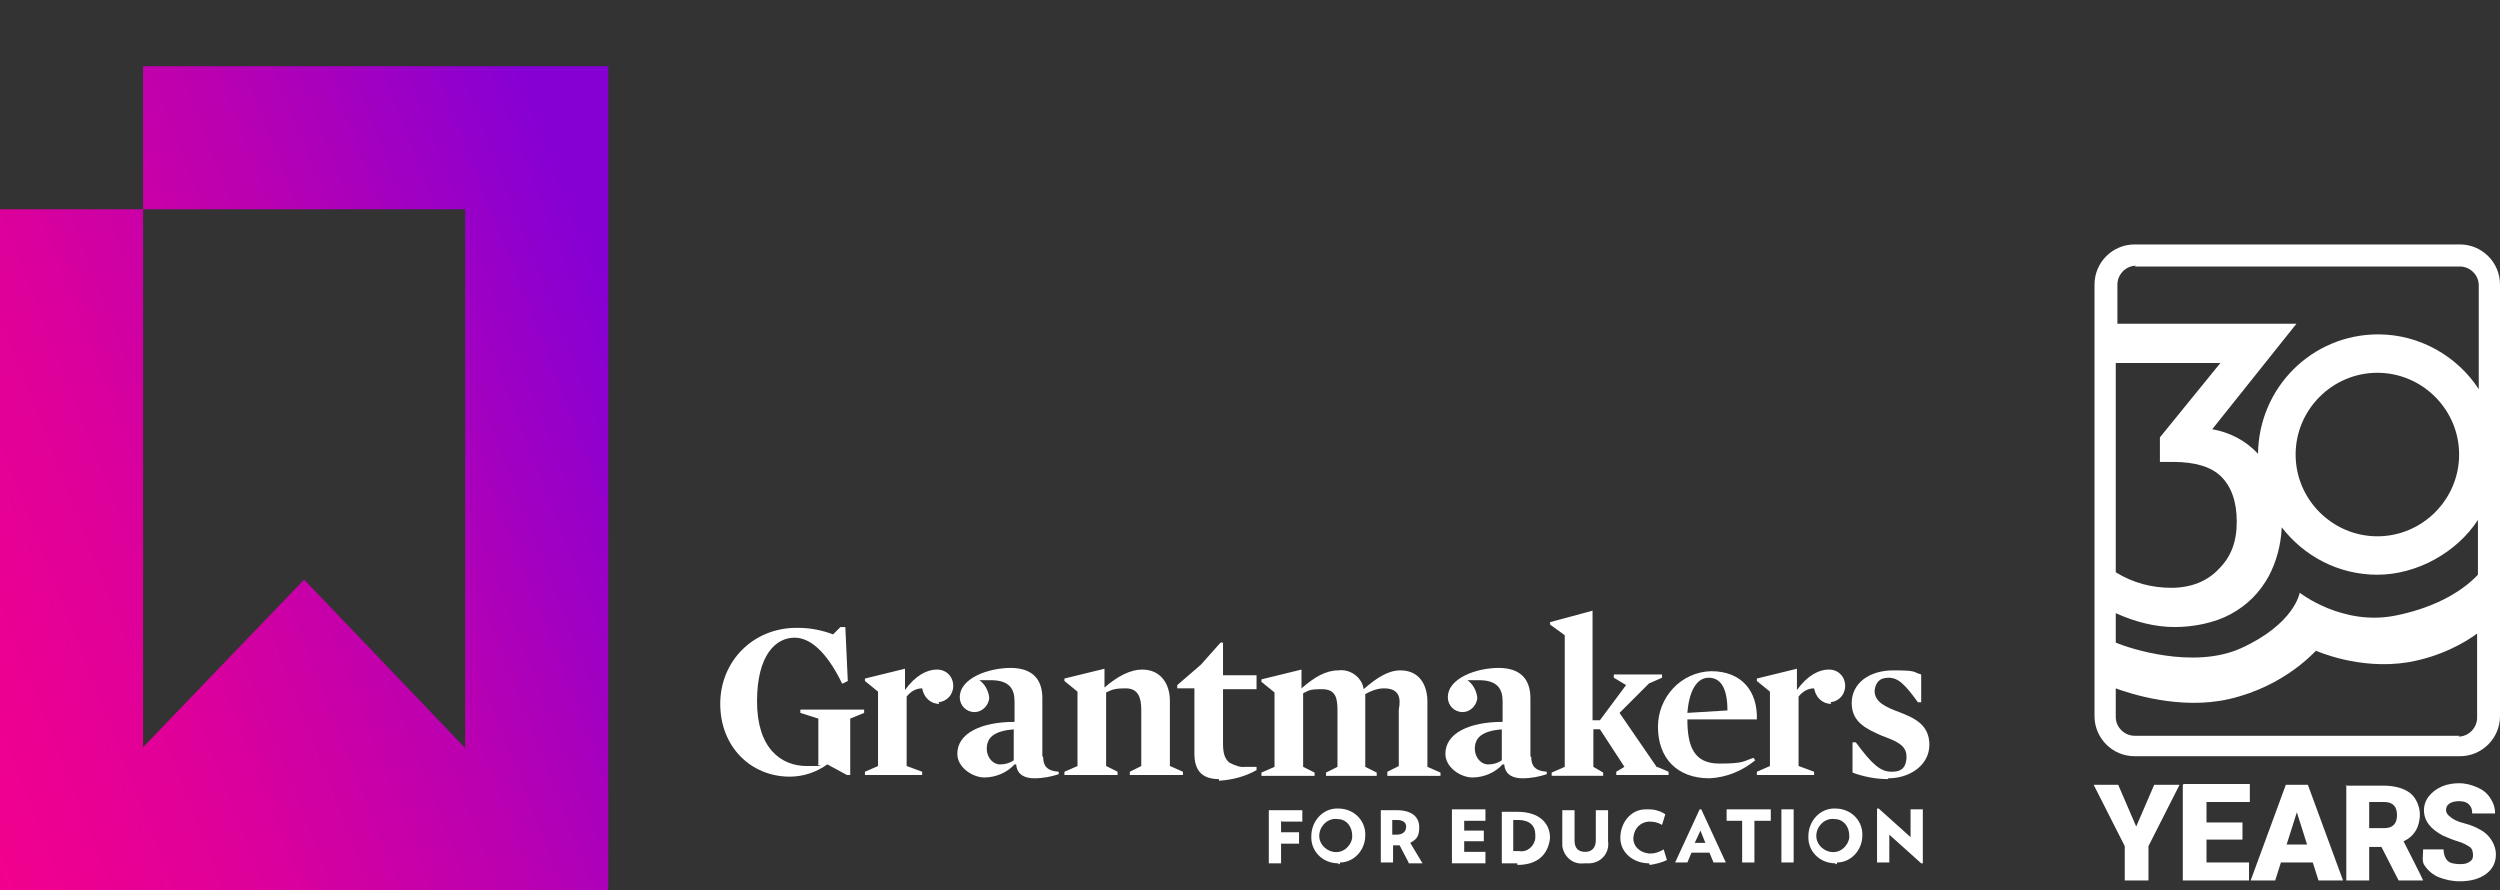 <?xml version="1.0" encoding="UTF-8"?>
<svg xmlns="http://www.w3.org/2000/svg" xmlns:xlink="http://www.w3.org/1999/xlink" version="1.1" viewBox="0 0 305.8 108.9">
  <rect x="0" y="0" width="305.8" height="108.9" fill="#333333" stroke="none"/>
  <!-- Generator: Adobe Illustrator 29.3.1, SVG Export Plug-In . SVG Version: 2.1.0 Build 151)  -->
  <defs>
    <style>
      .st0 {
        fill: url(#linear-gradient);
      }

      .st1 {
        fill: #fff;
      }
    </style>
    <linearGradient id="linear-gradient" x1="-206.7" y1="-195.5" x2="-204.8" y2="-196.5" gradientTransform="translate(15366.2 19797.3) scale(74.4 100.8)" gradientUnits="userSpaceOnUse">
      <stop offset="0" stop-color="#f8f8f8"/>
      <stop offset="0" stop-color="#ff0086"/>
      <stop offset="0" stop-color="#f6008b"/>
      <stop offset=".2" stop-color="#de009a"/>
      <stop offset=".4" stop-color="#b700b3"/>
      <stop offset=".6" stop-color="#8600d4"/>
    </linearGradient>
  </defs>
  <g id="Layer_1">
    <path id="Path_383-2" class="st0" d="M74.4,8.1v100.8H0V25.6h17.5v65.8l19.7-20.5,19.7,20.6V25.6H17.5V8.1h56.9Z"/>
  </g>
  <g id="Layer_2">
    <g id="Group_399">
      <path id="Path_260" class="st1" d="M103,83.6c-1.5-3.1-3.5-5.6-5.8-5.6s-4.6,2.1-4.6,7.8,2.9,7.9,6.1,7.9.9,0,1.4-.2v-5.6l-2.2-.7v-.4h7.8v.4l-1.7.7v6.9h-.4c0,0-2.4-1.3-2.4-1.3-1.4,1-3,1.5-4.6,1.5-4.7,0-8.5-3.6-8.5-8.9s4.1-9.3,9.3-9.3h.3c1.4,0,2.9.3,4.2.8l.9-.9h.6l.3,6.6-.6.3Z"/>
      <path id="Path_261" class="st1" d="M114.9,86.1c-1.1,0-1.9-.8-2.1-1.9-.8,0-1.4.4-1.9,1v8.5l1.9.7v.4h-7v-.4l1.6-.7v-9.1l-1.6-1.3v-.3l4.9-1.2h0c0,0,0,2.6,0,2.6h0c1.3-1.8,2.7-2.5,3.9-2.5s2,.9,2,2c0,1.1-.8,1.9-1.8,2h0Z"/>
      <path id="Path_262" class="st1" d="M127.6,92.6c0,1,.4,1.7,1.9,1.8v.3c-.9.3-1.9.5-3,.5s-2.1-.4-2.2-1.7h-.2c-.9,1-2.3,1.6-3.7,1.6s-3.3-1.2-3.3-2.9c0-2.5,2.9-3.9,7-3.9v-2.5c0-1.5-.6-2.6-2.9-2.6s-.9,0-1.4,0c.7.5,1.1,1.3,1.2,2.1,0,.9-.8,1.8-1.8,1.8s-1.8-.8-1.8-1.8h0c0-2.4,3.6-3.6,6.2-3.6s3.9,1.3,3.9,3.7v7.1ZM124.1,89.2c-2.5.2-3.4,1-3.4,2.4,0,.9.6,1.8,1.5,1.9h.2c.6,0,1.2-.2,1.6-.5v-3.8Z"/>
      <path id="Path_263" class="st1" d="M143.1,93.7l1.6.7v.4h-6.5v-.4l1.4-.7v-6.9c0-1.5-.4-2.6-1.9-2.6s-1.7.2-2.4.5v9l1.4.7v.4h-6.5v-.4l1.6-.7v-9.1l-1.6-1.3v-.3l4.9-1.2h0c0,0,0,2.3,0,2.3h0c1.6-1.4,3.2-2.2,4.6-2.2,2.4,0,3.4,1.9,3.4,3.8v7.9Z"/>
      <path id="Path_264" class="st1" d="M149.1,95.3c-2.2,0-3-1.2-3-3.1v-8h-2.1v-.4l2.9-2.5,2.4-2.7h.3v4h4.1v1.7h-4.1v6.7c0,1.3.3,1.9.8,2.3.6.3,1.3.6,1.9.5h1.4v.4c-1.4.8-3,1.2-4.6,1.3Z"/>
      <path id="Path_265" class="st1" d="M169.3,84.2c-.8,0-1.6.3-2.3.7v8.9l1.4.7v.4h-6.2v-.4l1.4-.7v-6.9c0-1.5-.2-2.6-1.9-2.6s-1.6.2-2.3.5v9l1.4.7v.4h-6.5v-.4l1.6-.7v-9.1l-1.6-1.3v-.3l4.9-1.2h0c0,0,0,2.3,0,2.3h0c1.6-1.4,3-2.2,4.5-2.2,1.4-.2,2.9.8,3.1,2.3h0c1.6-1.4,3-2.3,4.5-2.3,2.4,0,3.3,1.9,3.3,3.8v8l1.6.7v.4h-6.5v-.5l1.4-.7v-6.9c.3-1.5,0-2.6-1.8-2.6Z"/>
      <path id="Path_266" class="st1" d="M187.3,92.6c0,1,.4,1.7,1.9,1.8v.3c-.9.3-1.9.5-3,.5s-2.1-.4-2.2-1.7h-.2c-.9,1-2.3,1.6-3.7,1.6s-3.3-1.2-3.3-2.9c0-2.5,2.9-3.9,7-3.9v-2.5c0-1.5-.6-2.6-2.9-2.6s-.9,0-1.4,0c.7.5,1.1,1.3,1.2,2.1,0,.9-.8,1.8-1.8,1.8s-1.8-.8-1.8-1.8h0c0-2.4,3.6-3.6,6.2-3.6s3.9,1.3,3.9,3.7v7.1ZM183.8,89.2c-2.5.2-3.4,1-3.4,2.4,0,.9.6,1.8,1.5,1.9h.2c.6,0,1.2-.2,1.6-.5v-3.8h0Z"/>
      <path id="Path_267" class="st1" d="M202.7,93.8l1.4.6v.4h-6.4v-.4l1-.6-3-4.6h-.8v4.6l1.2.7v.4h-6.3v-.4l1.6-.7v-16.1l-1.8-1.3v-.3l5.2-1.4h0v13.4h.9l3.2-4.3-1.5-.9v-.4h5.9v.4l-1.6.7-3.6,3.6,4.6,6.7Z"/>
      <path id="Path_268" class="st1" d="M206.4,88c0,3.3.8,5.4,3.9,5.4s2.9-.3,4.2-.7l.2.3c-1.6,1.3-3.5,2.1-5.6,2.2-4,0-6.3-2.5-6.3-6.3,0-3.6,2.8-6.7,6.5-6.8,3.8,0,5.7,2.5,5.6,5.9h-8.4ZM211.3,86.9c0-2.7-.8-4-2.3-4s-2.4,1.7-2.6,4.3l4.9-.3Z"/>
      <path id="Path_269" class="st1" d="M224,86.1c-1.1,0-1.9-.8-2.1-1.9-.8,0-1.4.4-1.9,1v8.5l1.9.7v.4h-7v-.4l1.6-.7v-9.1l-1.6-1.3v-.3l4.9-1.2h0c0,0,0,2.6,0,2.6h0c1.3-1.8,2.7-2.5,3.9-2.5s2,.9,2,2c0,1.1-.8,1.9-1.8,2h0Z"/>
      <path id="Path_270" class="st1" d="M230.9,95.3c-1.4,0-3-.3-4.3-.8v-3.7c0,0,.4,0,.4,0,2,2.7,3,3.6,4.4,3.6s1.7-.7,1.8-1.6v-.3c0-1.4-1.4-1.9-3-2.5-1.8-.8-3.7-1.6-3.7-4s2.1-4,5.1-4,2.3.2,3.4.5v3.4c0,0-.4,0-.4,0-1.6-2.2-2.4-3-3.6-3s-1.6.7-1.7,1.6h0c0,1.4,1.4,2,3,2.6,1.8.7,3.7,1.5,3.7,4,0,2.5-2.4,4.1-5,4.1Z"/>
    </g>
    <g id="Group_400">
      <path id="Path_271" class="st1" d="M156.7,100.4v1.4h2.2v1.4h-2.2v2.4h-1.5v-6.5h4.1v1.4h-2.5Z"/>
      <path id="Path_272" class="st1" d="M163.7,105.6c-1.8,0-3.2-1.3-3.3-3v-.3c0-1.8,1.3-3.3,3-3.4h.3c1.8,0,3.2,1.3,3.3,3v.3c0,1.8-1.4,3.3-3.1,3.3,0,.2,0,.2-.2.2ZM163.7,100.2c-1.1-.2-2.1.6-2.3,1.7s.6,2.1,1.7,2.3c1.1.2,2.1-.6,2.3-1.7v-.3c0-1-.6-1.9-1.6-2q0,0,0,0h0Z"/>
      <path id="Path_273" class="st1" d="M172.3,105.5l-1.1-2.1h-.8v2.1h-1.5v-6.4c.6,0,1.3,0,1.9,0,2,0,2.8.9,2.8,2.1s-.4,1.5-1.1,1.9l1.5,2.5h-1.7ZM170.9,100.3c-.2,0-.4,0-.6,0v1.8h.5c.7,0,1.2-.3,1.2-1,0-.5-.4-.8-1.1-.8Z"/>
      <path id="Path_274" class="st1" d="M177.6,105.5v-6.5h4.1v1.4h-2.6v1.2h2.4v1.3h-2.4v1.3h2.6v1.4h-4.1Z"/>
      <path id="Path_275" class="st1" d="M185.6,105.6c-.7,0-1.4,0-1.9,0v-6.3c.7,0,1.3,0,1.9,0,2.7,0,4,1.4,4,3.2-.2,1.9-1.4,3.3-4,3.3ZM185.7,100.3h-.6v3.8h.7c1,.2,1.9-.6,2-1.6v-.4c0-1.1-.7-1.8-2.1-1.8h0Z"/>
      <path id="Path_276" class="st1" d="M193.8,105.6c-1.4.2-2.5-.8-2.7-2.1v-4.4h1.5v3.7c0,.9.4,1.4,1.3,1.4s1.3-.6,1.3-1.4v-3.7h1.5v3.8c.2,1.4-.8,2.6-2.2,2.7h-.7Z"/>
      <path id="Path_277" class="st1" d="M201.7,105.6c-1.9,0-3.5-1.3-3.5-3.1,0-1.9,1.3-3.5,3.1-3.5h.4c.7,0,1.4.2,2,.6l-.4,1.3c-.5-.3-1-.4-1.5-.4-1.1,0-1.9.8-2,1.9s.8,1.9,1.9,2h.2c.6,0,1.1-.2,1.6-.5l.4,1.3c-.6.3-1.4.5-2.1.6Z"/>
      <path id="Path_278" class="st1" d="M209.6,105.5l-.5-1.2h-2.2l-.5,1.2h-1.5l3-6.5h.2l3,6.5s-1.5,0-1.5,0ZM208,101.6l-.7,1.5h1.3l-.6-1.5Z"/>
      <path id="Path_279" class="st1" d="M214.6,100.4v5.1h-1.5v-5.1h-1.9v-1.4h5.4v1.4h-1.9Z"/>
      <path id="Path_280" class="st1" d="M217.9,105.5v-6.5h1.5v6.5s-1.5,0-1.5,0Z"/>
      <path id="Path_281" class="st1" d="M224.5,105.6c-1.8,0-3.2-1.3-3.3-3v-.3c0-1.8,1.3-3.3,3-3.4h.3c1.8,0,3.2,1.3,3.3,3v.3c0,1.8-1.4,3.3-3.1,3.3,0,.2,0,.2-.2.2ZM224.5,100.2c-1.1-.2-2.1.6-2.3,1.7s.6,2.1,1.7,2.3c1.1.2,2.1-.6,2.3-1.7v-.3c0-1-.6-1.9-1.6-2q0,0,0,0h0Z"/>
      <path id="Path_282" class="st1" d="M235,105.6l-3.9-3.5v3.4h-1.5v-6.6h.2l3.9,3.5v-3.4h1.5v6.6h-.2Z"/>
    </g>
    <path class="st1" d="M300.9,29.9h-39.8c-2.7,0-4.9,2.2-4.9,4.9v52.8c0,2.7,2.2,4.9,4.9,4.9h39.8c2.7,0,4.9-2.2,4.9-4.9v-52.8c0-2.7-2.2-4.9-4.9-4.9ZM261.1,32.6h39.8c1.2,0,2.3,1,2.3,2.3v12.7c-2.6-4-7.2-6.7-12.3-6.7-8.1,0-14.6,6.5-14.7,14.6-1.5-1.6-3.4-2.6-5.6-3l10.3-12.9h-21.9v-4.8c0-1.2,1-2.3,2.3-2.3h0ZM258.8,75c2.4,1.1,4.9,1.7,7.2,1.7s4.9-.5,6.9-1.6c2-1.1,3.5-2.6,4.6-4.6.9-1.7,1.5-3.7,1.6-6,2.7,3.5,6.9,5.8,11.7,5.8s9.7-2.7,12.3-6.7v6.7c-1.5,1.6-4.6,3.9-10.1,5-6.5,1.3-11.7-2.8-11.7-2.8,0,0-.6,3.8-7.2,6.8-5.8,2.6-13.7,0-15.3-.7v-3.5h0ZM265.8,56.5c2.7,0,4.7.6,5.9,1.8s1.9,3,1.9,5.5-.7,4.3-2.2,5.8c-1.4,1.5-3.4,2.3-5.8,2.3s-4.7-.6-6.8-1.9v-25.6h12.8l-7.4,9.1v3h1.6ZM280.8,55.6c0-5.5,4.5-10,10-10s10,4.5,10,10-4.5,10-10,10-10-4.5-10-10ZM300.9,90h-39.8c-1.2,0-2.3-1-2.3-2.3v-3.5c1.6.6,7.9,2.7,13.9,1.3,6.9-1.6,10.5-5.9,10.6-5.9,0,0,5.3,2.4,11.3,1.4,4-.7,6.9-2.4,8.4-3.5v10.3c0,1.2-1,2.3-2.3,2.3h0Z"/>
    <path class="st1" d="M263.5,96l-2.2,5.1-2.2-5.1h-3l3.8,7.5v4.2h2.9v-4.2l3.8-7.5h-3ZM267,96v11.7h8.1v-2.2h-5.2v-2.8h4.4v-2.1h-4.4v-2.5h5.3v-2.2h-8.1ZM280.9,99.2l1.3,4.1h-2.5l1.3-4.1ZM279.6,96l-4.3,11.7h3l.7-2.2h3.9l.7,2.2h3l-4.3-11.7h-2.7ZM289.8,98.1h1.8c.5,0,.9.1,1.2.4.3.3.4.7.4,1.2s-.1.9-.4,1.2-.7.4-1.2.4h-1.8v-3.2h0ZM287,96v11.7h2.8v-4.1h1.5l2.1,4.1h3c0-.1-2.4-4.8-2.4-4.8.7-.3,1.2-.8,1.5-1.3s.5-1.2.5-2-.4-2-1.2-2.6c-.8-.6-1.9-.9-3.3-.9h-4.6ZM301,95.8c-.9,0-1.6.1-2.3.4-.7.3-1.2.7-1.6,1.2-.4.5-.6,1.1-.6,1.7,0,1.3.8,2.3,2.3,3.1.5.2,1.1.5,1.8.7s1.2.5,1.5.7.4.6.4,1-.1.6-.4.8c-.3.2-.6.3-1.1.3-.7,0-1.3-.1-1.6-.4-.3-.3-.5-.8-.5-1.4h-2.5c0,.8-.2,1.5.2,2,.4.6,1,1.1,1.7,1.4.8.3,1.6.5,2.6.5,1.3,0,2.4-.3,3.2-.9.8-.6,1.2-1.4,1.2-2.4s-.6-2.3-1.9-3c-.5-.3-1.2-.6-2-.8s-1.4-.5-1.7-.8c-.3-.2-.5-.5-.5-.8s.1-.6.4-.8c.3-.2.7-.3,1.2-.3s.9.1,1.2.4c.3.3.4.6.4,1.1h2.8c0-.7-.2-1.3-.6-1.9-.4-.6-.9-1-1.6-1.3s-1.4-.5-2.3-.5h0Z"/>
  </g>
</svg>